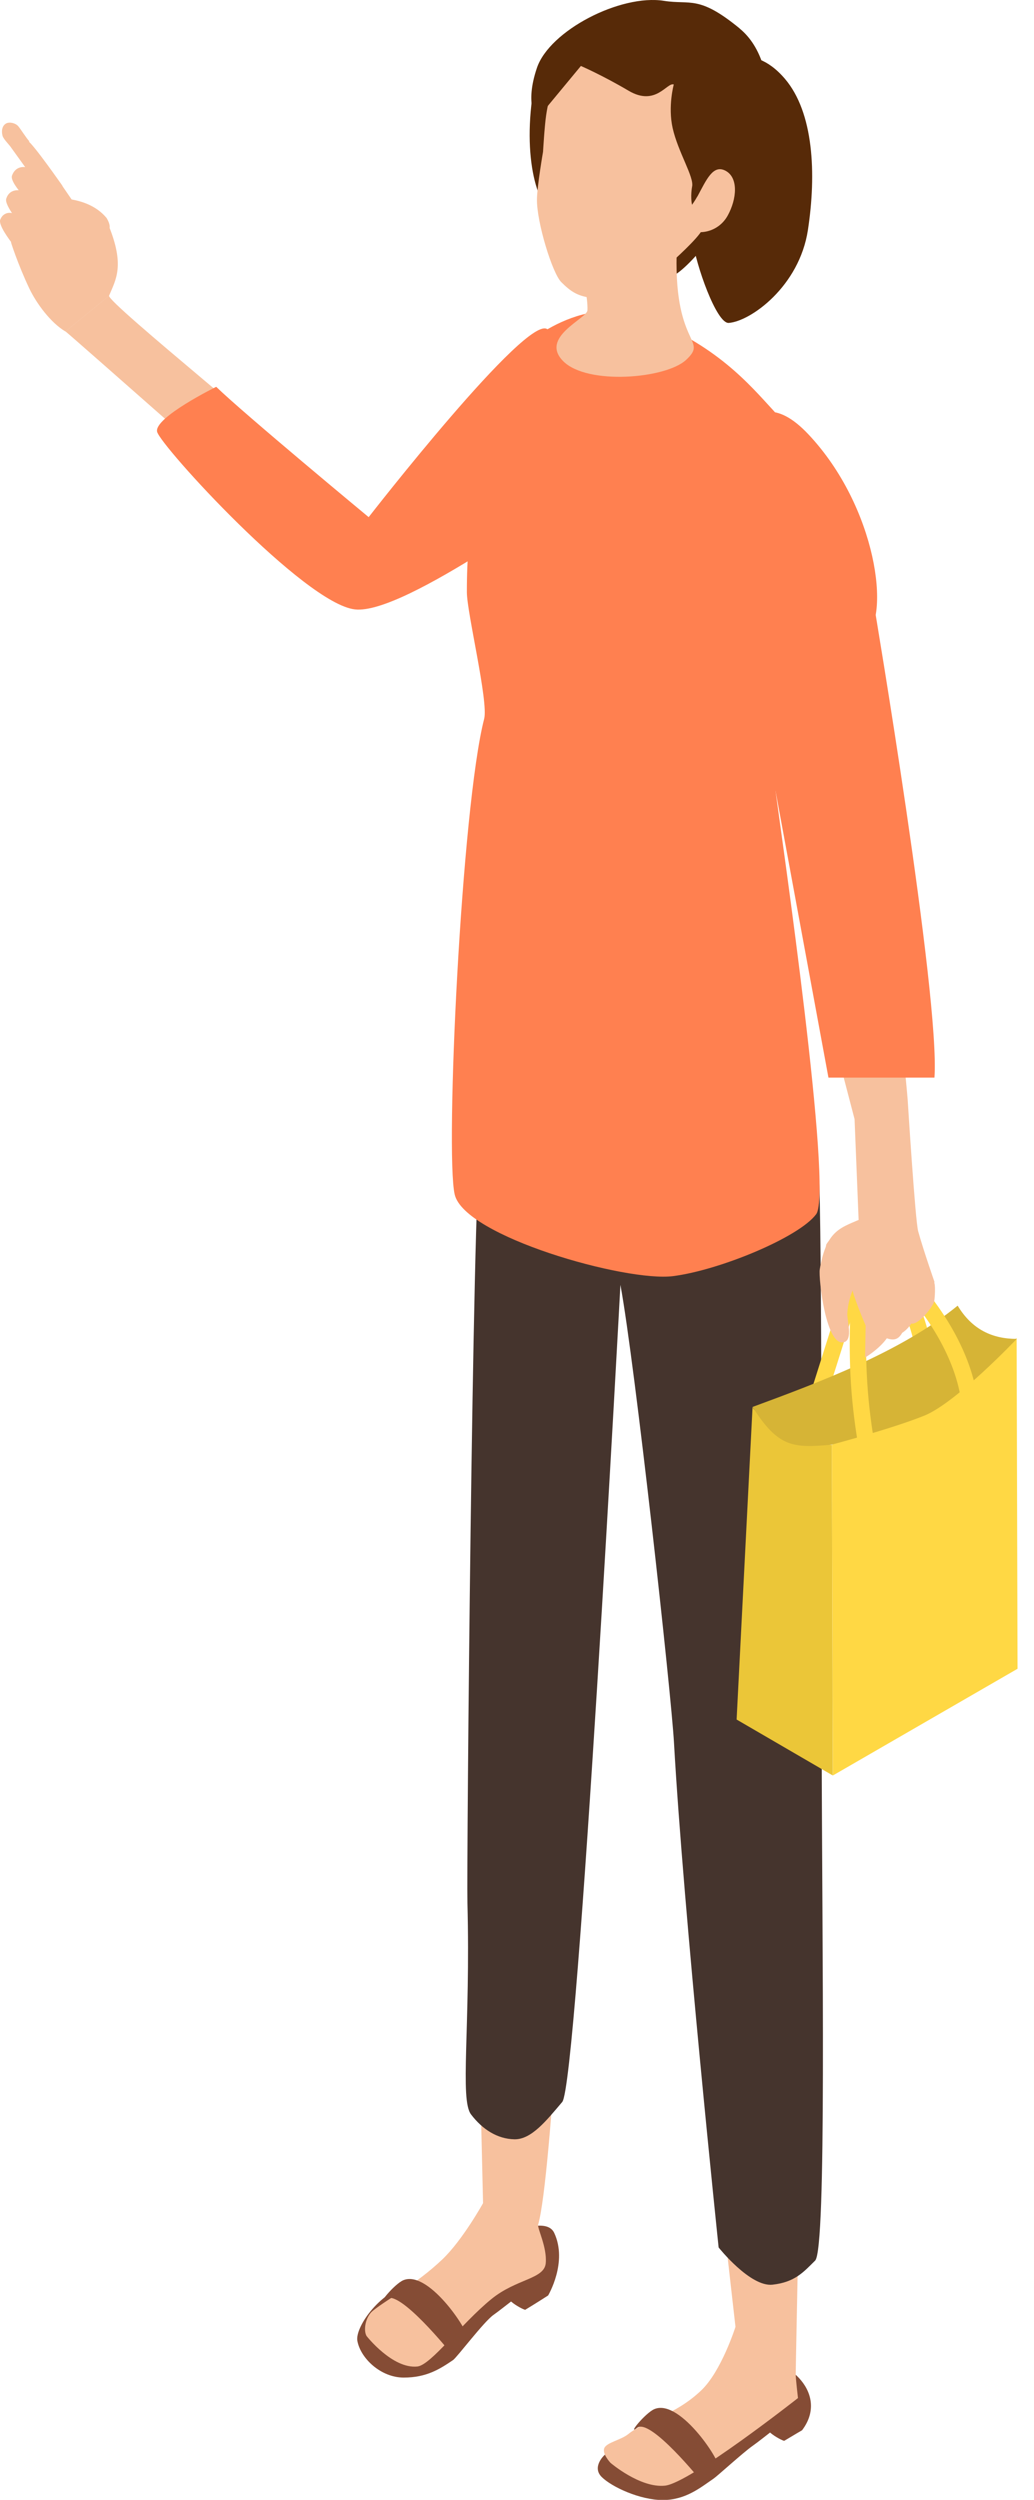 <svg width="48" height="116" viewBox="0 0 48 116" fill="none" xmlns="http://www.w3.org/2000/svg">
<path d="M37.237 112.766C38.606 110.946 36.193 109.188 35.134 109.65C32.49 110.799 32.254 111.528 31.241 112.052C29.715 112.299 28.036 113.946 28.036 113.946C28.036 113.946 27.47 114.481 27.931 114.938C28.393 115.399 29.704 116.008 30.764 116.008C31.823 116.008 32.511 115.436 33.13 115.011C33.308 114.89 34.478 113.82 34.929 113.5C35.223 113.291 35.48 113.081 35.747 112.876C35.989 113.086 36.377 113.275 36.408 113.259C36.87 112.981 37.232 112.771 37.232 112.771L37.237 112.766Z" fill="#854C35"/>
<path d="M37.232 93.404L32.637 94.353C32.668 95.009 34.142 107.971 34.142 107.971C34.142 107.971 33.487 110.043 32.542 110.93C31.304 112.105 29.919 112.336 29.164 112.949C28.823 113.222 28.183 113.332 28.057 113.589C27.931 113.852 28.34 114.282 28.34 114.282C28.34 114.282 29.715 115.462 30.869 115.341C32.028 115.221 37.043 111.276 37.043 111.276C37.043 111.276 36.938 110.368 36.938 110.19C36.938 109.676 37.264 94.663 37.221 93.404H37.232Z" fill="#F7C19E"/>
<path d="M33.329 114.492L32.578 115.158C32.578 115.158 30.186 112.179 29.578 112.656C29.085 113.044 29.961 111.958 30.386 111.785C31.613 111.287 33.596 114.429 33.334 114.492H33.329Z" fill="#854C35"/>
<path d="M25.444 106.518C25.444 106.518 26.367 104.975 25.727 103.611C25.087 102.248 20.224 105.442 19.217 105.967C17.691 106.213 16.474 107.976 16.589 108.621C16.736 109.434 17.68 110.326 18.74 110.326C19.8 110.326 20.413 109.933 21.032 109.513C21.211 109.392 22.454 107.74 22.905 107.42C23.199 107.21 23.456 107 23.724 106.796C23.965 107.006 24.353 107.194 24.384 107.179C24.846 106.901 25.434 106.523 25.434 106.523L25.444 106.518Z" fill="#854C35"/>
<path d="M26.285 85.283L22.025 85.677C22.057 86.332 22.424 102.232 22.424 102.232C22.424 102.232 21.469 103.958 20.525 104.85C19.287 106.025 18.07 106.618 17.309 107.226C16.968 107.499 16.858 108.123 17.016 108.396C17.016 108.396 18.217 109.933 19.376 109.812C20.006 109.744 21.406 107.83 22.807 106.686C23.977 105.731 25.272 105.763 25.335 105.013C25.398 104.257 24.931 103.397 24.984 103.224C25.619 100.994 26.322 86.547 26.28 85.288L26.285 85.283Z" fill="#F7C19E"/>
<path d="M21.672 108.511L20.922 109.178C20.922 109.178 18.53 106.198 17.922 106.675C17.428 107.063 18.305 105.978 18.73 105.805C19.957 105.306 21.94 108.448 21.678 108.511H21.672Z" fill="#854C35"/>
<path d="M5.064 13.72C5.384 12.96 5.798 12.32 5.043 10.463C4.203 9.781 3.757 9.886 3.757 9.886C3.757 9.886 3.133 8.978 2.782 8.464C2.556 8.134 1.287 8.973 1.203 9.319C0.93 10.426 0.516 11.245 0.516 11.245C0.458 11.113 0.83 12.273 1.365 13.395C1.691 14.077 2.352 14.979 3.039 15.383L5.064 13.726V13.72Z" fill="#F7C19E"/>
<path d="M4.935 10.101C3.996 8.983 2.191 9.214 2.191 9.214C2.191 9.214 1.792 9.093 1.488 8.894C1.184 8.695 0.811 9.193 0.916 9.356C1.048 9.555 1.341 9.927 2.002 10.169C2.663 10.41 3.413 10.704 4.017 10.845C4.373 10.929 5.506 11.013 4.935 10.095V10.101Z" fill="#F7C19E"/>
<path d="M0.616 9.902C0.831 10.033 0.983 10.317 1.103 10.527C1.208 10.715 1.224 10.763 1.319 10.962C1.355 11.371 0.951 11.639 0.6 11.34C0.437 11.13 -0.087 10.437 0.012 10.191C0.054 10.086 0.112 10.007 0.191 9.955C0.306 9.871 0.458 9.855 0.616 9.902Z" fill="#F7C19E"/>
<path d="M1.082 8.868C1.396 9.052 1.638 9.429 1.832 9.712C2.005 9.97 2.031 10.027 2.183 10.295C2.283 10.835 1.758 11.165 1.244 10.756C0.993 10.473 0.19 9.539 0.29 9.219C0.4 8.863 0.72 8.758 1.087 8.868H1.082Z" fill="#F7C19E"/>
<path d="M1.291 7.771C1.559 7.928 1.758 8.269 1.915 8.526C2.052 8.757 2.073 8.815 2.193 9.051C2.251 9.549 1.858 9.822 1.417 9.465C1.207 9.214 0.452 8.458 0.557 8.149C0.677 7.808 0.966 7.692 1.286 7.776L1.291 7.771Z" fill="#F7C19E"/>
<path d="M0.548 6.896C0.464 6.744 0.165 6.471 0.118 6.303C0.055 6.067 0.102 5.831 0.281 5.731C0.443 5.642 0.721 5.71 0.847 5.857C0.958 5.983 1.241 6.44 1.367 6.56L0.543 6.896H0.548Z" fill="#F7C19E"/>
<path d="M1.276 6.518C1.543 6.675 2.902 8.627 2.902 8.627L2.042 8.968L0.547 6.891C0.547 6.891 0.956 6.434 1.276 6.518Z" fill="#F7C19E"/>
<path d="M13.824 21.469C13.94 21.222 4.938 14.02 5.064 13.721L3.039 15.378C3.154 15.447 13.557 24.632 13.557 24.632L13.824 21.469Z" fill="#F7C19E"/>
<path d="M25.418 15.284C24.494 14.502 17.114 23.997 17.114 23.997C17.114 23.997 11.296 19.176 10.037 17.949C10.037 17.949 7.131 19.381 7.294 20.037C7.456 20.692 14.124 28.005 16.474 28.278C18.829 28.551 26.493 22.723 27.06 22.691C27.862 22.644 26.341 16.066 25.418 15.284Z" fill="#FF8050"/>
<path d="M38.139 80.929C38.134 76.444 38.17 59.196 38.034 54.853C37.898 50.509 36.528 48.762 36.528 48.762L23.823 44.618C23.823 44.618 22.648 50.472 22.291 53.127C21.935 55.781 21.657 86.495 21.699 88.305C21.846 94.059 21.337 97.417 21.866 98.115C22.396 98.812 23.089 99.253 23.881 99.269C24.673 99.284 25.381 98.382 26.1 97.537C26.819 96.693 28.801 59.621 28.801 59.621C29.473 63.246 31.162 78.59 31.288 80.872C31.729 88.74 33.36 104.289 33.36 104.289C33.36 104.289 34.824 106.13 35.862 106.015C36.901 105.899 37.3 105.432 37.84 104.897C38.38 104.362 38.16 90.293 38.144 80.924L38.139 80.929Z" fill="#45342D"/>
<path d="M35.894 19.039C34.814 17.869 33.235 15.96 29.851 14.711C26.646 13.526 23.813 16.495 23.813 16.495C23.436 16.652 22.512 19.023 22.381 20.445C22.198 22.454 21.668 24.169 21.673 27.479C21.673 28.429 22.68 32.552 22.476 33.355C21.421 37.446 20.661 53.472 21.107 55.424C21.552 57.375 29.059 59.494 31.241 59.216C33.418 58.938 37.096 57.412 37.888 56.342C38.68 55.272 36.272 38.747 36.02 36.833C35.679 34.236 38.559 21.924 35.894 19.039Z" fill="#FF8050"/>
<path d="M37.698 66.954L36.969 66.724L38.967 60.402C39.104 59.972 39.334 59.254 39.948 58.928C40.462 58.656 41.165 58.745 41.695 59.149C42.172 59.511 42.44 60.035 42.624 60.455C43.405 62.238 43.51 64.263 43.599 66.047L42.839 66.084C42.749 64.279 42.655 62.417 41.926 60.759C41.779 60.429 41.569 60.014 41.233 59.752C40.94 59.526 40.562 59.463 40.305 59.6C39.99 59.762 39.833 60.198 39.696 60.633L37.698 66.954Z" fill="#FFD844"/>
<path d="M34.935 65.286L34.195 79.791L38.659 82.387L38.617 67.049C38.617 67.049 37.878 67.106 36.409 66.325C34.935 65.543 34.935 65.286 34.935 65.286Z" fill="#EBC638"/>
<path d="M38.617 67.049L38.664 82.387L47.236 77.435L47.194 62.097L38.617 67.049Z" fill="#FFD844"/>
<path d="M34.935 65.286C36.132 67.175 36.824 67.196 38.602 67.038C38.602 67.038 41.435 66.288 42.919 65.685C44.399 65.082 47.2 62.128 47.2 62.128C46.077 62.128 45.128 61.703 44.456 60.586C41.844 62.721 38.051 64.137 34.935 65.286Z" fill="#D6B436"/>
<path d="M39.903 67.421C39.504 65.202 39.378 63.293 39.478 60.827C39.499 60.376 39.525 59.621 40.034 59.149C40.469 58.745 41.151 58.645 41.775 58.902C42.331 59.128 42.725 59.563 43.013 59.92C43.921 61.042 45.437 63.303 45.437 65.806H44.676C44.676 63.539 43.26 61.446 42.421 60.403C42.195 60.119 41.88 59.773 41.487 59.616C41.146 59.474 40.763 59.516 40.553 59.71C40.296 59.951 40.254 60.413 40.238 60.864C40.139 63.267 40.259 65.129 40.648 67.29L39.897 67.427L39.903 67.421Z" fill="#FFD844"/>
<path d="M37.094 42.073L39.67 51.93L39.859 56.62C39.859 56.62 38.768 57.087 38.359 57.742C38.233 58.199 38.511 58.792 39.03 59.269C39.843 60.019 40.578 60.712 41.711 60.638C42.078 60.617 42.456 60.491 42.812 60.413C43.305 60.308 43.379 59.479 43.379 59.479C43.379 59.479 42.875 58.041 42.623 57.134C42.487 56.646 42.136 51.033 42.136 51.033C42.136 51.033 41.464 42.577 39.917 38.485C39.523 37.441 36.36 39.34 37.089 42.068L37.094 42.073Z" fill="#F7C19E"/>
<path d="M40.184 61.529L40.158 62.993C40.158 62.993 41.422 62.253 41.417 61.425C41.417 61.036 41.129 60.082 40.992 59.762C40.761 59.232 39.875 59.069 39.55 59.667C39.497 59.909 40.19 61.524 40.19 61.524L40.184 61.529Z" fill="#F7C19E"/>
<path d="M42.492 60.386C42.665 61.388 41.883 61.845 41.883 61.845C41.605 62.343 41.238 62.139 40.787 61.939C40.787 61.939 40.698 60.224 41.39 59.689C42.088 59.542 42.429 59.972 42.487 60.386H42.492Z" fill="#F7C19E"/>
<path d="M42.585 60.093C43.015 60.649 41.971 62.066 41.866 61.636C41.751 61.179 41.956 61.137 42.045 60.66C42.144 60.12 42.359 59.941 42.59 60.093H42.585Z" fill="#F7C19E"/>
<path d="M42.466 60.124C42.607 59.94 43.106 59.536 43.347 59.51C43.441 59.499 43.4 60.302 43.358 60.417C43.253 60.711 42.618 61.493 42.308 61.414C41.999 61.336 42.135 60.57 42.466 60.124Z" fill="#F7C19E"/>
<path d="M40.068 56.515C39.077 56.971 38.369 57.013 38.054 58.907C37.991 59.295 38.343 62.563 39.198 62.275C39.602 62.138 39.313 61.257 39.334 60.937C39.386 60.082 39.79 59.363 40.236 58.65C40.819 57.727 40.661 57.275 40.063 56.515H40.068Z" fill="#F7C19E"/>
<path d="M36.05 30.018C36.05 30.018 39.03 30.401 40.121 29.609C41.38 28.697 40.703 23.524 37.529 20.156C34.508 16.946 33.553 22.092 33.28 22.428C32.95 22.842 36.045 30.013 36.045 30.013L36.05 30.018Z" fill="#FF8050"/>
<path d="M38.458 50.005H43.379C43.646 46.259 40.572 28.062 40.572 28.062C40.572 28.062 34.959 27.249 34.629 29.263L38.458 50.005Z" fill="#FF8050"/>
<path d="M33.282 3.056C33.282 3.056 33.618 3.286 33.675 5.38C33.717 6.838 31.918 9.272 32.154 11.15C32.296 12.278 33.261 15.021 33.828 14.985C34.845 14.911 37.106 13.29 37.505 10.672C37.903 8.055 37.772 5.222 36.435 3.654C34.814 1.76 33.277 3.05 33.277 3.05L33.282 3.056Z" fill="#572A08"/>
<path d="M29.599 11.475C30.181 12.451 30.764 13.054 31.262 12.792C32.164 12.314 34.462 9.471 34.069 8.165C33.88 7.541 28.623 9.854 29.599 11.475Z" fill="#572A08"/>
<path d="M24.925 3.339C24.154 6.764 24.826 9.508 25.717 9.949C27.386 11.229 30.491 10.851 31.535 9.969C32.033 9.55 32.096 2.358 32.096 2.358C32.096 2.358 25.224 2.017 24.925 3.339Z" fill="#572A08"/>
<path d="M27.045 12.178C27.045 12.896 27.296 13.788 27.27 14.397C27.254 14.785 25.03 15.645 26.148 16.763C27.265 17.88 30.905 17.576 31.85 16.7C32.925 15.698 31.204 16.107 31.425 11.386C31.551 8.684 27.039 11.852 27.039 12.178H27.045Z" fill="#F7C19E"/>
<path d="M27.402 13.814C26.783 13.725 26.473 13.51 26.054 13.09C25.639 12.676 24.915 10.315 24.926 9.256C24.931 8.652 25.209 7.042 25.209 7.042C25.209 7.042 25.277 5.862 25.351 5.363C25.928 1.24 29.878 0.354 33.125 2.316C37.253 4.807 34.352 7.761 32.574 10.709C32.322 11.123 31.43 11.941 30.932 12.382C30.439 12.823 27.905 13.888 27.402 13.814Z" fill="#F7C19E"/>
<path d="M34.341 1.324C32.437 -0.239 32.065 0.233 30.822 0.039C28.807 -0.281 25.513 1.414 24.925 3.15C24.338 4.886 24.925 5.526 24.925 5.526L26.966 3.061C26.966 3.061 27.952 3.486 29.18 4.21C30.449 4.96 30.963 3.8 31.278 3.921C31.278 3.921 31 4.928 31.225 5.941C31.477 7.063 32.233 8.223 32.128 8.663C32.128 8.663 31.771 10.483 33.214 10.095C34.273 9.812 35.574 7.52 35.674 6.381C35.905 3.695 35.317 2.127 34.336 1.324H34.341Z" fill="#572A08"/>
<path d="M32.369 9.12C31.95 9.886 31.273 10.295 31.866 10.621C32.458 10.946 33.366 10.762 33.785 9.996C34.205 9.23 34.284 8.255 33.691 7.929C33.098 7.604 32.789 8.354 32.374 9.12H32.369Z" fill="#F7C19E"/>
</svg>
